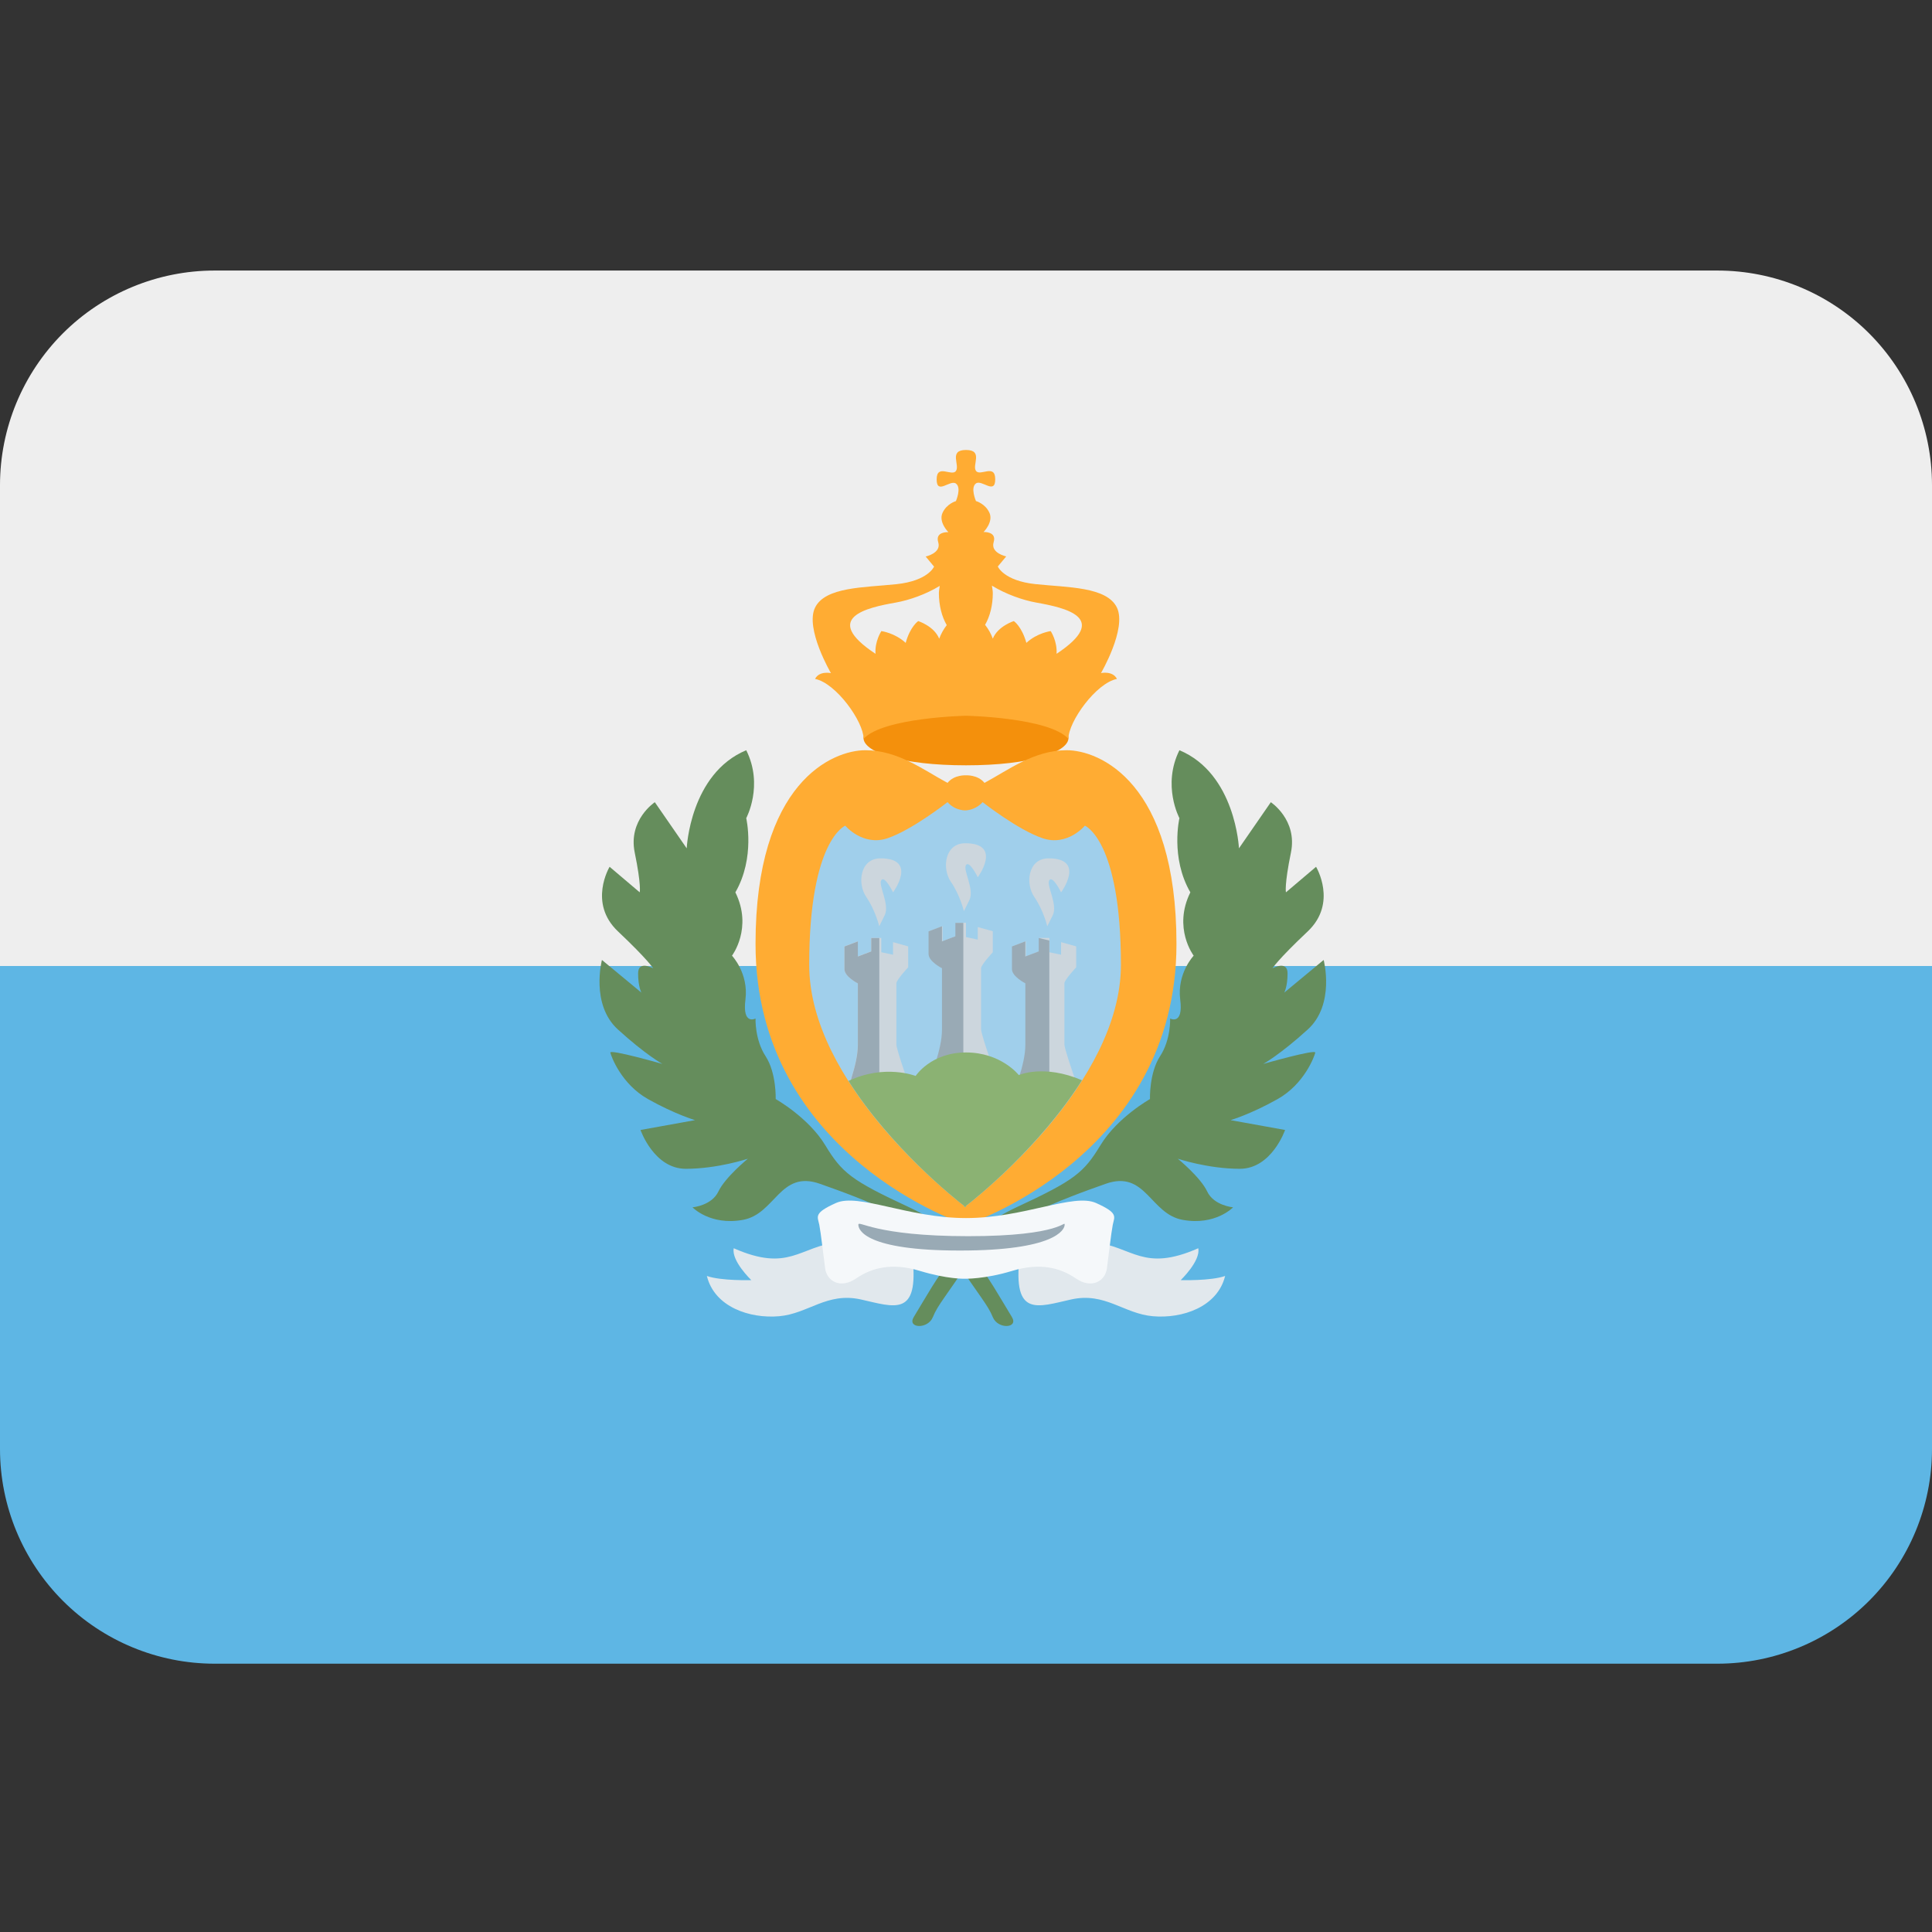 <svg viewBox="0 0 32 32" xmlns="http://www.w3.org/2000/svg">
<rect x="0" y="0" width="32" height="32" fill="#333333" stroke="none"/>
<path id="Vector" d="M0 16V24C0 24.943 0.375 25.847 1.041 26.514C1.708 27.181 2.613 27.556 3.556 27.556H28.444C29.387 27.556 30.292 27.181 30.959 26.514C31.625 25.847 32 24.943 32 24V16H0Z" fill="#5EB6E4"/>
<path id="Vector_2" d="M28.444 4.481H3.556C2.613 4.481 1.708 4.855 1.041 5.522C0.375 6.189 0 7.093 0 8.036L0 16H32V8.036C32 7.093 31.625 6.189 30.959 5.522C30.292 4.855 29.387 4.481 28.444 4.481V4.481Z" fill="#EEEEEE"/>
<path id="Vector_3" d="M16 12.676C13.837 12.676 13.639 11.801 16 11.801C18.361 11.8 18.163 12.676 16 12.676Z" fill="#F4900C"/>
<path id="Vector_4" d="M17.667 12.426C17.125 12.426 16.694 12.759 16.306 12.967C16.195 12.829 16 12.842 16 12.842C16 12.842 15.805 12.828 15.694 12.967C15.305 12.759 14.875 12.426 14.333 12.426C13.792 12.426 12.514 12.954 12.514 15.634C12.514 19.162 16 20.286 16 20.286C16 20.286 19.486 19.161 19.486 15.634C19.486 12.953 18.208 12.426 17.667 12.426V12.426ZM13.5 11.245C13.848 11.314 14.304 11.953 14.304 12.237C14.625 11.884 16 11.855 16 11.855C16 11.855 17.375 11.883 17.696 12.237C17.696 11.953 18.153 11.314 18.5 11.245C18.43 11.106 18.236 11.148 18.236 11.148C18.236 11.148 18.666 10.412 18.5 10.064C18.332 9.716 17.68 9.731 17.152 9.675C16.624 9.62 16.527 9.383 16.527 9.383L16.666 9.216C16.666 9.216 16.402 9.161 16.458 8.98C16.513 8.799 16.291 8.812 16.291 8.812C16.291 8.812 16.458 8.645 16.388 8.493C16.318 8.34 16.165 8.299 16.165 8.299C16.165 8.299 16.068 8.076 16.165 8.007C16.262 7.938 16.484 8.202 16.484 7.938C16.484 7.674 16.235 7.896 16.165 7.799C16.097 7.703 16.292 7.453 16 7.453C15.708 7.453 15.903 7.703 15.833 7.801C15.764 7.898 15.514 7.676 15.514 7.94C15.514 8.204 15.736 7.94 15.833 8.009C15.93 8.078 15.833 8.3 15.833 8.3C15.833 8.3 15.68 8.342 15.611 8.495C15.541 8.648 15.708 8.814 15.708 8.814C15.708 8.814 15.485 8.8 15.54 8.981C15.596 9.162 15.332 9.218 15.332 9.218L15.471 9.385C15.471 9.385 15.374 9.621 14.846 9.676C14.318 9.732 13.666 9.718 13.499 10.066C13.332 10.413 13.763 11.149 13.763 11.149C13.763 11.149 13.57 11.106 13.5 11.245V11.245ZM17.166 9.981C17.638 10.065 18.403 10.231 17.5 10.829C17.514 10.62 17.403 10.453 17.403 10.453C17.403 10.453 17.18 10.481 17 10.648C16.923 10.373 16.792 10.287 16.792 10.287C16.792 10.287 16.528 10.37 16.444 10.578C16.414 10.495 16.371 10.418 16.316 10.349C16.395 10.213 16.444 10.028 16.444 9.824C16.444 9.78 16.434 9.742 16.429 9.7C16.659 9.841 16.938 9.94 17.166 9.981V9.981ZM14.834 9.981C15.06 9.941 15.338 9.843 15.565 9.704C15.561 9.745 15.551 9.781 15.551 9.824C15.551 10.03 15.601 10.217 15.681 10.354C15.628 10.422 15.586 10.498 15.556 10.579C15.473 10.371 15.209 10.287 15.209 10.287C15.209 10.287 15.077 10.373 15.001 10.648C14.82 10.481 14.598 10.453 14.598 10.453C14.598 10.453 14.487 10.62 14.501 10.829C13.597 10.231 14.361 10.064 14.834 9.981V9.981Z" fill="#FFAC33"/>
<path id="Vector_5" d="M18.566 15.981C18.566 13.912 17.969 13.676 17.969 13.676C17.969 13.676 17.681 14.023 17.269 13.884C16.858 13.745 16.275 13.286 16.275 13.286C16.275 13.286 16.172 13.416 15.985 13.423C15.93 13.421 15.876 13.408 15.825 13.385C15.775 13.361 15.731 13.328 15.694 13.286C15.694 13.286 15.111 13.745 14.7 13.884C14.29 14.022 14 13.676 14 13.676C14 13.676 13.403 13.912 13.403 15.981C13.403 17.939 15.721 19.782 15.972 19.976V19.995L15.985 19.985L15.997 19.995V19.976C16.248 19.782 18.566 17.939 18.566 15.981Z" fill="#A0CFEB"/>
<path id="Vector_6" d="M15.388 17.953C15.527 17.55 15.611 17.286 15.611 17.05V16.036C15.611 16.036 15.388 15.925 15.388 15.799V15.424L15.611 15.341V15.59L15.833 15.507V15.284H16V15.521L16.195 15.563V15.355L16.444 15.424V15.772C16.444 15.772 16.25 15.98 16.25 16.036V17.05C16.25 17.147 16.541 17.953 16.541 17.953H15.388V17.953ZM15.965 15.092C15.965 15.092 15.903 14.829 15.75 14.606C15.597 14.384 15.648 13.968 15.985 13.967C16.612 13.966 16.195 14.53 16.195 14.53C16.195 14.53 16.056 14.245 16 14.328C15.945 14.412 16.146 14.731 16.055 14.911C15.964 15.092 15.965 15.092 15.965 15.092ZM14.563 15.342C14.563 15.342 14.5 15.078 14.348 14.856C14.195 14.634 14.245 14.218 14.582 14.217C15.209 14.216 14.792 14.78 14.792 14.78C14.792 14.78 14.653 14.495 14.597 14.579C14.542 14.662 14.743 14.981 14.652 15.162L14.563 15.342ZM17.346 15.342C17.346 15.342 17.284 15.078 17.131 14.856C16.978 14.634 17.028 14.218 17.365 14.217C17.992 14.216 17.575 14.78 17.575 14.78C17.575 14.78 17.436 14.495 17.38 14.579C17.325 14.662 17.526 14.981 17.436 15.162L17.346 15.342ZM14.091 17.889C14.165 17.651 14.208 17.468 14.208 17.3V16.286C14.208 16.286 13.986 16.175 13.986 16.05V15.675L14.208 15.591V15.841L14.43 15.757V15.535H14.597V15.772L14.792 15.813V15.605L15.042 15.675V16.022C15.042 16.022 14.847 16.23 14.847 16.286V17.3C14.847 17.398 15.139 18.204 15.139 18.204C15.139 18.204 14.06 17.984 14.091 17.889V17.889ZM16.769 18.204C16.908 17.801 16.991 17.537 16.991 17.3V16.286C16.991 16.286 16.769 16.175 16.769 16.05V15.675L16.991 15.591V15.841L17.213 15.757V15.535H17.38V15.772L17.575 15.813V15.605L17.825 15.675V16.022C17.825 16.022 17.63 16.23 17.63 16.286V17.3C17.63 17.361 17.747 17.707 17.833 17.952C17.882 18.094 16.769 18.204 16.769 18.204V18.204Z" fill="#CCD6DD"/>
<path id="Vector_7" d="M14.563 15.537H14.431V15.759L14.209 15.843V15.593L13.987 15.677V16.052C13.987 16.177 14.209 16.288 14.209 16.288V17.302C14.209 17.47 14.166 17.653 14.092 17.891C14.077 17.936 14.312 18.009 14.564 18.073V15.537H14.563ZM15.956 15.286H15.824V15.508L15.602 15.592V15.342L15.38 15.426V15.801C15.38 15.926 15.602 16.037 15.602 16.037V17.052C15.602 17.22 15.559 17.403 15.484 17.64C15.47 17.685 15.706 17.758 15.956 17.822V15.286V15.286ZM17.38 15.578L17.205 15.536V15.758L16.983 15.842V15.592L16.761 15.676V16.051C16.761 16.176 16.983 16.287 16.983 16.287V17.301C16.983 17.469 16.94 17.652 16.865 17.89C16.851 17.935 17.085 18.008 17.38 18.114V15.578V15.578Z" fill="#99AAB5"/>
<path id="Vector_8" d="M16.875 17.807C16.875 17.807 16.583 17.432 16 17.432C15.417 17.432 15.166 17.821 15.166 17.821C15.166 17.821 14.652 17.619 14.054 17.904C14.76 19.014 15.808 19.85 15.972 19.976V19.995L15.984 19.985L15.996 19.995V19.976C16.161 19.85 17.215 19.007 17.921 17.892C17.284 17.621 16.875 17.807 16.875 17.807Z" fill="#8BB273"/>
<path id="Vector_9" d="M16.76 21.814C16.367 21.172 16.014 20.439 15.056 19.995C14.098 19.55 13.945 19.425 13.668 18.967C13.39 18.509 12.848 18.204 12.848 18.204C12.848 18.204 12.862 17.773 12.681 17.495C12.5 17.218 12.514 16.87 12.514 16.87C12.514 16.87 12.292 16.988 12.347 16.555C12.402 16.121 12.124 15.829 12.124 15.829C12.124 15.829 12.472 15.371 12.18 14.78C12.513 14.204 12.36 13.551 12.36 13.551C12.36 13.551 12.652 13.01 12.36 12.426C11.429 12.815 11.374 14.051 11.374 14.051L10.846 13.287C10.846 13.287 10.402 13.579 10.513 14.121C10.624 14.662 10.596 14.78 10.596 14.78L10.097 14.357C10.097 14.357 9.736 14.955 10.236 15.427C10.735 15.899 10.819 16.038 10.819 16.038C10.819 16.038 10.569 15.9 10.569 16.122C10.569 16.344 10.624 16.441 10.624 16.441L9.97 15.9C9.97 15.9 9.777 16.636 10.235 17.052C10.693 17.469 10.971 17.622 10.971 17.622C10.971 17.622 10.096 17.372 10.109 17.435C10.124 17.497 10.29 17.956 10.734 18.205C11.179 18.455 11.512 18.553 11.512 18.553L10.609 18.716C10.609 18.716 10.831 19.359 11.359 19.359C11.887 19.359 12.387 19.192 12.387 19.192C12.387 19.192 12.012 19.498 11.9 19.733C11.789 19.97 11.47 19.997 11.47 19.997C11.47 19.997 11.762 20.303 12.304 20.205C12.845 20.108 12.916 19.372 13.582 19.608C14.249 19.844 15.444 20.275 15.832 20.872C16.22 21.469 16.36 21.608 16.444 21.816C16.528 22.022 16.875 22.002 16.76 21.814V21.814Z" fill="#658D5C"/>
<path id="Vector_10" d="M15.135 21.814C15.527 21.172 15.881 20.439 16.839 19.995C17.797 19.55 17.95 19.425 18.228 18.967C18.505 18.509 19.047 18.204 19.047 18.204C19.047 18.204 19.033 17.773 19.214 17.495C19.396 17.217 19.381 16.87 19.381 16.87C19.381 16.87 19.604 16.988 19.548 16.555C19.493 16.121 19.771 15.829 19.771 15.829C19.771 15.829 19.423 15.371 19.716 14.78C19.382 14.204 19.535 13.551 19.535 13.551C19.535 13.551 19.244 13.01 19.535 12.426C20.466 12.815 20.521 14.051 20.521 14.051L21.049 13.287C21.049 13.287 21.493 13.579 21.382 14.121C21.271 14.662 21.299 14.78 21.299 14.78L21.798 14.357C21.798 14.357 22.159 14.955 21.66 15.427C21.16 15.899 21.076 16.038 21.076 16.038C21.076 16.038 21.326 15.9 21.326 16.122C21.326 16.344 21.271 16.441 21.271 16.441L21.924 15.9C21.924 15.9 22.118 16.636 21.66 17.052C21.201 17.469 20.924 17.622 20.924 17.622C20.924 17.622 21.798 17.372 21.785 17.435C21.771 17.497 21.604 17.956 21.16 18.205C20.716 18.455 20.382 18.553 20.382 18.553L21.285 18.716C21.285 18.716 21.063 19.359 20.535 19.359C20.007 19.359 19.508 19.192 19.508 19.192C19.508 19.192 19.883 19.498 19.994 19.733C20.105 19.97 20.424 19.997 20.424 19.997C20.424 19.997 20.132 20.303 19.59 20.205C19.048 20.108 18.979 19.372 18.312 19.608C17.645 19.844 16.451 20.275 16.062 20.872C15.674 21.469 15.534 21.608 15.451 21.816C15.367 22.022 15.02 22.002 15.135 21.814V21.814Z" fill="#658D5C"/>
<path id="Vector_11" d="M13.889 20.572C13.236 20.648 13.069 21.078 12.153 20.675C12.111 20.884 12.444 21.203 12.444 21.203C12.444 21.203 11.945 21.218 11.708 21.134C11.834 21.648 12.417 21.843 12.903 21.801C13.389 21.759 13.695 21.398 14.258 21.523C14.82 21.649 15.225 21.821 15.113 20.815C14.736 20.412 13.889 20.572 13.889 20.572V20.572ZM18.111 20.572C18.764 20.648 18.931 21.078 19.847 20.675C19.889 20.884 19.556 21.203 19.556 21.203C19.556 21.203 20.055 21.218 20.292 21.134C20.166 21.648 19.583 21.843 19.097 21.801C18.611 21.759 18.305 21.398 17.742 21.523C17.18 21.649 16.775 21.821 16.887 20.815C17.264 20.412 18.111 20.572 18.111 20.572V20.572Z" fill="#E1E8ED"/>
<path id="Vector_12" d="M18.153 19.925C17.778 19.759 16.958 20.175 16 20.175C15.042 20.175 14.222 19.758 13.847 19.925C13.472 20.093 13.541 20.148 13.57 20.286C13.597 20.425 13.639 20.8 13.667 21.008C13.694 21.216 13.916 21.356 14.18 21.175C14.444 20.995 14.778 20.911 15.236 21.05C15.695 21.189 15.978 21.18 15.978 21.18C15.978 21.18 16.306 21.189 16.764 21.05C17.223 20.911 17.556 20.995 17.82 21.175C18.084 21.356 18.307 21.217 18.334 21.008C18.362 20.8 18.404 20.425 18.431 20.286C18.459 20.148 18.528 20.093 18.153 19.925Z" fill="#F5F8FA"/>
<path id="Vector_13" d="M17.634 20.286C17.634 20.372 17.464 20.713 15.899 20.713C14.333 20.713 14.217 20.371 14.217 20.286C14.217 20.201 14.473 20.475 16.037 20.475C17.602 20.475 17.634 20.202 17.634 20.286Z" fill="#99AAB5"/>
</svg>

